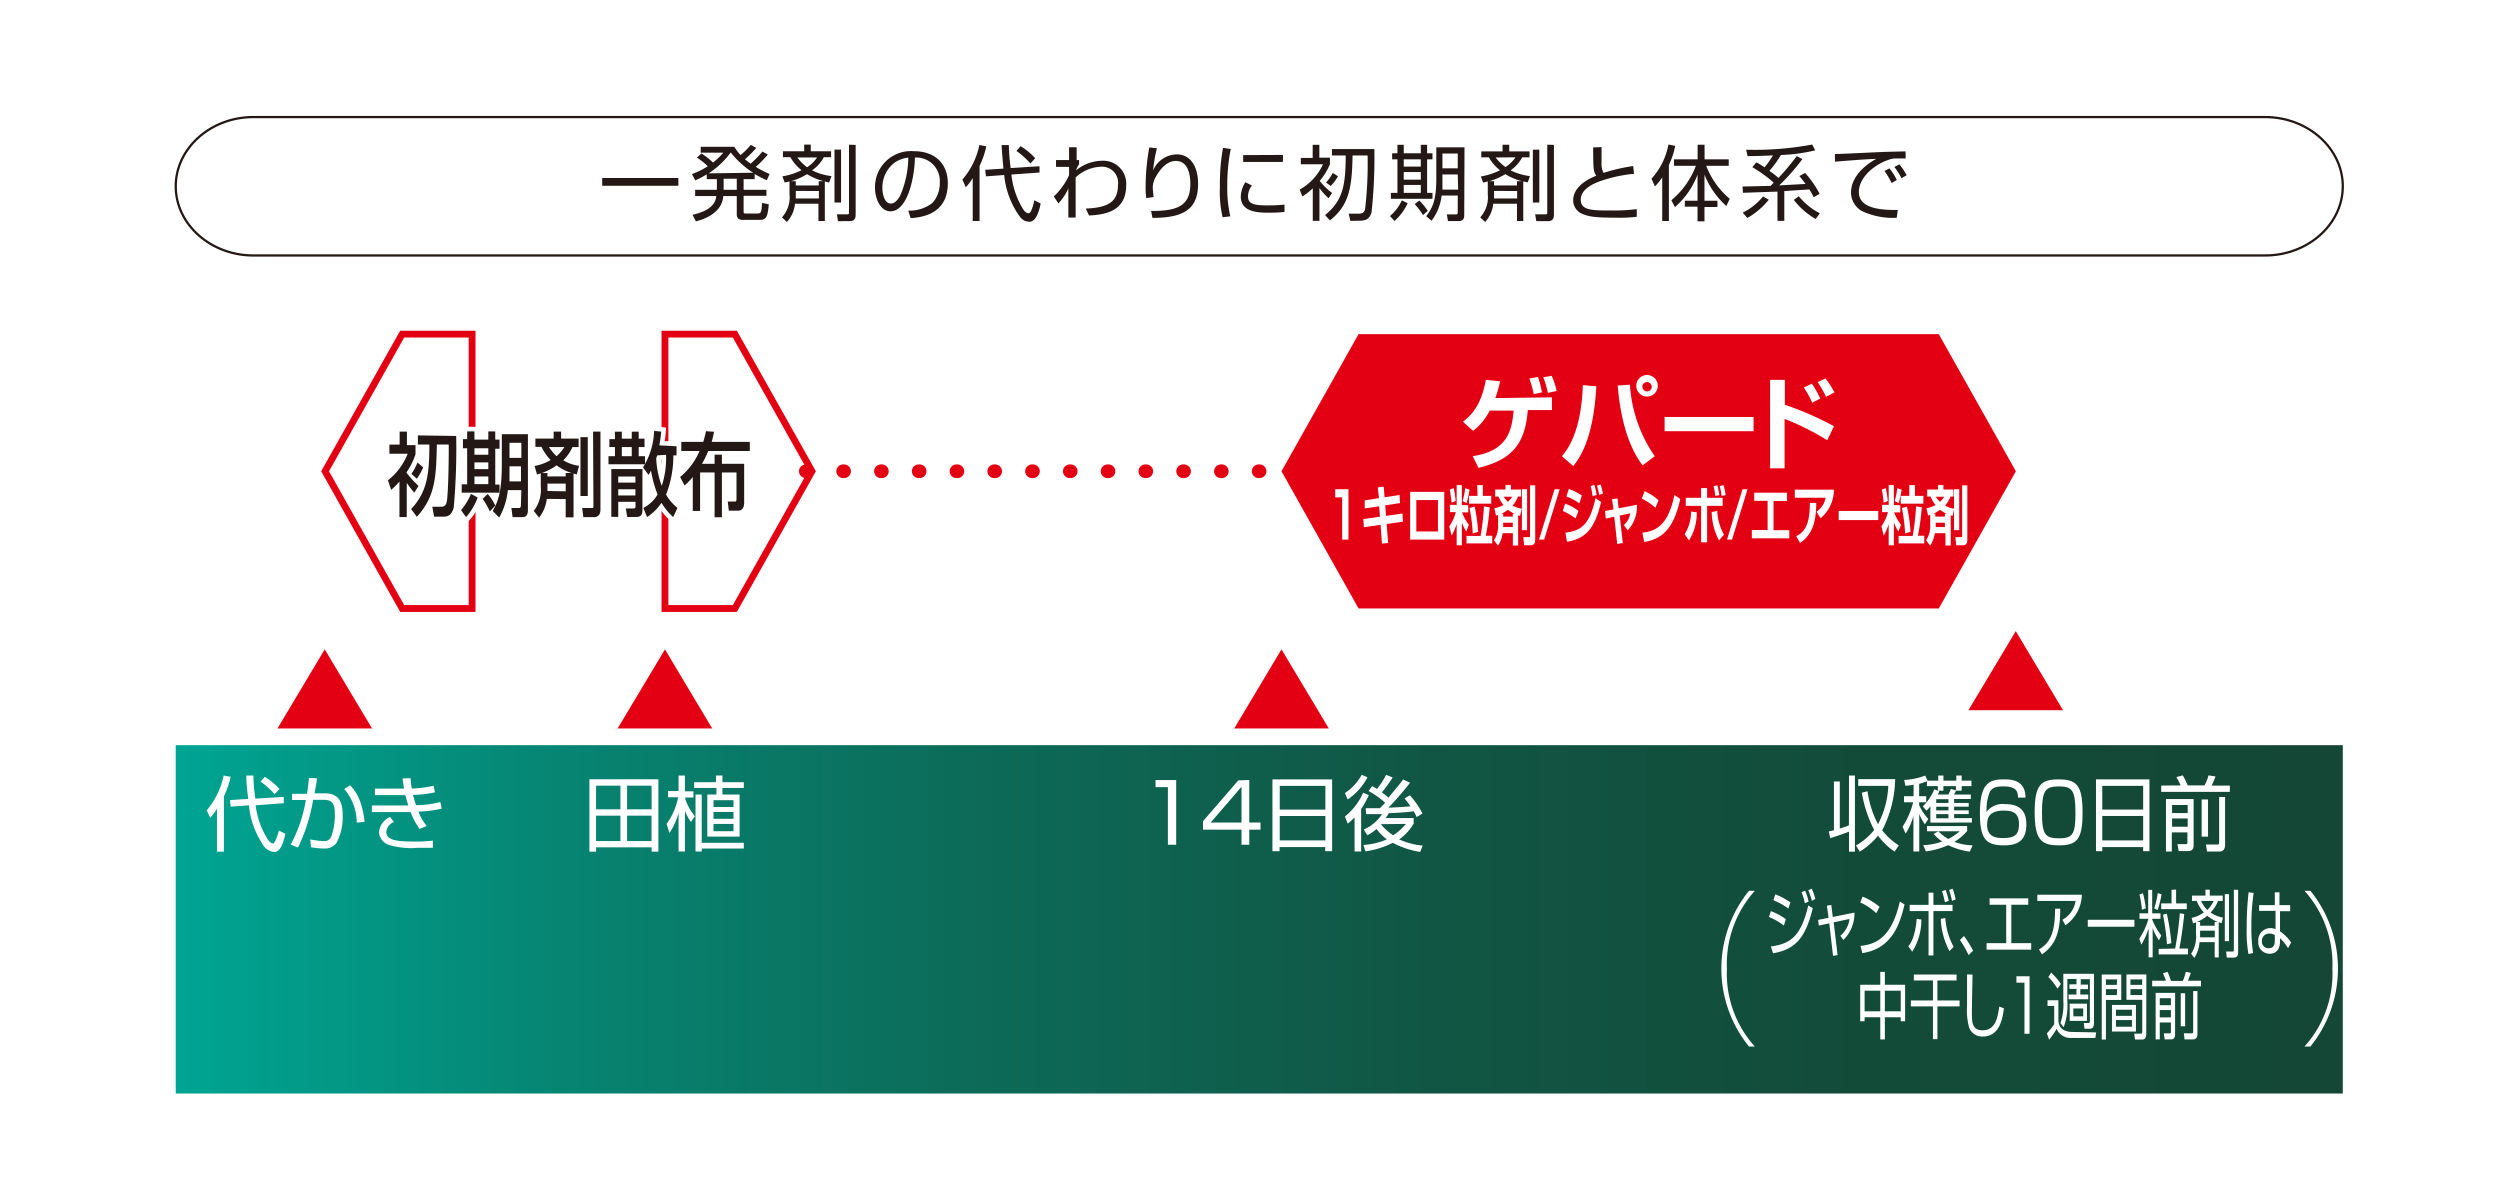 <svg xmlns="http://www.w3.org/2000/svg" xmlns:xlink="http://www.w3.org/1999/xlink" viewBox="0 0 274 132"><defs><style>.cls-1{isolation:isolate;}.cls-2,.cls-8{fill:#fff;}.cls-3{fill:url(#linear-gradient);}.cls-4{mix-blend-mode:multiply;}.cls-10,.cls-11,.cls-5{fill:none;}.cls-5{stroke:#231815;stroke-width:0.25px;}.cls-5,.cls-8,.cls-9{stroke-miterlimit:10;}.cls-6,.cls-9{fill:#231815;}.cls-7{fill:#e30012;}.cls-10,.cls-11,.cls-8{stroke:#e30012;}.cls-8{stroke-width:0.75px;}.cls-9{stroke:#fff;}.cls-10,.cls-11{stroke-linecap:round;stroke-linejoin:round;stroke-width:1.5px;}.cls-11{stroke-dasharray:0.1 4.04;}</style><linearGradient id="linear-gradient" x1="255.87" y1="100.76" x2="20.04" y2="100.76" gradientUnits="userSpaceOnUse"><stop offset="0" stop-color="#144735"/><stop offset="0.22" stop-color="#134b39"/><stop offset="0.42" stop-color="#115644"/><stop offset="0.62" stop-color="#0d6957"/><stop offset="0.82" stop-color="#078472"/><stop offset="1" stop-color="#00a492"/></linearGradient></defs><g class="cls-1"><g id="レイヤー_2" data-name="レイヤー 2"><g id="レイヤー_1-2" data-name="レイヤー 1"><rect class="cls-2" width="274" height="132"/><rect class="cls-3" x="19.26" y="81.67" width="237.51" height="38.18"/><g class="cls-4"><path class="cls-5" d="M256.77,20.42c0,4.17-3.83,7.58-8.51,7.58H27.76c-4.67,0-8.5-3.41-8.5-7.58s3.83-7.59,8.5-7.59h220.5C252.94,12.83,256.77,16.25,256.77,20.42Z"/></g><g class="cls-4"><path class="cls-6" d="M74.35,19.51v.85H66v-.85Z"/><path class="cls-6" d="M84.15,16.93a10.91,10.91,0,0,1-1.32,1.36,11.67,11.67,0,0,0,1.52.78l-.31.69a13.18,13.18,0,0,1-1.33-.69v.56H81.5V20.8H84v.66H81.5v1.7c0,.19,0,.24.26.24H83c.39,0,.46-.07.52-1.16l.74.15c-.12,1.39-.28,1.71-1,1.71H81.45c-.23,0-.7,0-.7-.61v-2H79.27c-.09,1.41-1.29,2.33-3,2.77l-.37-.72c1.28-.28,2.52-.86,2.6-2.05H76.19V20.8h2.38V19.63H77.46v-.52a10,10,0,0,1-1.26.66l-.36-.69a8.39,8.39,0,0,0,1.73-.86,7.51,7.51,0,0,0-1.19-.95l.49-.45a7.39,7.39,0,0,1,1.28,1,7.93,7.93,0,0,0,1.13-1.09H76.8v-.64h3.68a5.17,5.17,0,0,0,.69.9,8.41,8.41,0,0,0,1.12-1.11l.6.33a13.77,13.77,0,0,1-1.24,1.25c.32.26.5.39.62.48a11.17,11.17,0,0,0,1.29-1.33Zm-1.6,2a9.76,9.76,0,0,1-2.46-2.22A9.48,9.48,0,0,1,77.67,19Zm-1.8.66H79.31V20.8h1.44Z"/><path class="cls-6" d="M87.13,22.33a3.42,3.42,0,0,1-.89,2l-.54-.51a3.23,3.23,0,0,0,.83-2.53V19.88A3.4,3.4,0,0,1,86,20l-.25-.67a7.22,7.22,0,0,0,2.1-.68,4.53,4.53,0,0,1-1.22-1.42h-.82v-.65h2.33v-.73h.72v.73h2.23v.65h-.8A4,4,0,0,1,89,18.67a6.44,6.44,0,0,0,2.13.63l-.25.69c-.22,0-.32-.07-.48-.11v4.34h-.7V22.33Zm2.6-2v-.47h.54a7,7,0,0,1-1.82-.77,7.24,7.24,0,0,1-1.75.77h.52v.47Zm-2.51.6v.33c0,.25,0,.36,0,.49h2.53v-.82Zm.17-3.67a5.17,5.17,0,0,0,1.06,1.07,3.69,3.69,0,0,0,1.1-1.07Zm4.79-.86v5.8h-.72v-5.8Zm1.6-.52v7.68c0,.39-.15.68-.66.68H91.85l-.13-.75h1.16c.16,0,.17-.07.17-.21V15.86Z"/><path class="cls-6" d="M99.54,23.08a4.06,4.06,0,0,0,2.67-.85A3.26,3.26,0,0,0,103,20a2.57,2.57,0,0,0-2.73-2.73c0,1.81-.7,5.89-2.69,5.89-1,0-1.68-1.26-1.68-2.59a3.94,3.94,0,0,1,4.24-4c2.5,0,3.74,1.53,3.74,3.51,0,3.42-2.88,3.74-4.07,3.83ZM98,17.86a3.42,3.42,0,0,0-1.29,2.75c0,.67.23,1.7.93,1.7.48,0,.77-.48,1-.82a10.82,10.82,0,0,0,.91-4.22A3.34,3.34,0,0,0,98,17.86Z"/><path class="cls-6" d="M107.36,24.22h-.75v-4.7a6,6,0,0,1-.76,1l-.37-.84a8.38,8.38,0,0,0,1.86-3.79l.76.15a9.21,9.21,0,0,1-.74,2.14Zm6.57-6,0,.69-3.08.22a9,9,0,0,0,1.28,3.79c.26.4.47.45.61.45.31,0,.53-1,.62-1.42l.7.35c-.16.8-.5,2-1.22,2s-1-.45-1.37-1a9.3,9.3,0,0,1-1.41-4.12l-2,.15-.08-.72,2-.13c-.15-1.53-.18-2.09-.2-2.58h.79a21.48,21.48,0,0,0,.2,2.52Zm-1-.3a8.42,8.42,0,0,0-1.53-1.38l.46-.52a7.65,7.65,0,0,1,1.6,1.32Z"/><path class="cls-6" d="M119,22.86c2.32-.1,3.53-.65,3.53-2.58a1.76,1.76,0,0,0-1.94-2,4.23,4.23,0,0,0-2.7,1.17v4.39h-.8l0-3.19A6,6,0,0,1,116,22.3l-.5-.77a7.44,7.44,0,0,0,1.67-2.33v-.91l-1.43,0v-.75h1.43v-1.4H118l0,1.4h.27V18a2.28,2.28,0,0,0-.33.67,4.54,4.54,0,0,1,2.85-1.05,2.51,2.51,0,0,1,2.64,2.7c0,3-2.59,3.21-4.07,3.3Z"/><path class="cls-6" d="M126.8,16.25a15.43,15.43,0,0,0-.42,2.44A2.86,2.86,0,0,1,129,16.92c1.31,0,2.31,1.12,2.31,3.23,0,2.77-1.57,3.73-5,3.73l-.15-.76c2.55,0,4.3-.36,4.3-2.93,0-.44,0-2.55-1.58-2.55-1.26,0-2,1.4-2.23,1.79a2.47,2.47,0,0,0-.31,1.11c0,.1.08.95.09,1.06l-.8.11a8.26,8.26,0,0,1-.07-1.19,24.63,24.63,0,0,1,.4-4.36Z"/><path class="cls-6" d="M134.89,16.33a20.05,20.05,0,0,0-.38,4,14,14,0,0,0,.33,3.38l-.84.1a12.2,12.2,0,0,1-.3-3.31,22.49,22.49,0,0,1,.34-4.29Zm2.32,4a2,2,0,0,0-.43,1.18c0,.78.55,1,2,1,.45,0,1.25,0,2-.09v.81a15.09,15.09,0,0,1-1.65.08c-1.13,0-3.14,0-3.14-1.78a3.15,3.15,0,0,1,.5-1.56Zm3.4-3.35v.77h-4.36V17Z"/><path class="cls-6" d="M145.61,21.73a7.55,7.55,0,0,1-1-1.12v3.6h-.73V20.64a7.06,7.06,0,0,1-1.14.89l-.3-.75A6,6,0,0,0,145,18h-2.43v-.69h1.3V15.87h.73v1.41h1.16V18a7,7,0,0,1-1.12,1.83A7.31,7.31,0,0,0,146,21.15ZM148,24.21l-.18-.79,1,0c.52,0,.7-.11.8-.55a43.08,43.08,0,0,0,.27-5.83h-1.65c-.06,3.5-.36,5.43-2.48,7.12l-.53-.59c2-1.63,2.24-3.33,2.26-6.53h-1.51v-.7h4.65a55.18,55.18,0,0,1-.31,6.94c-.26.84-.72.91-1.42.91ZM145.33,20a4.36,4.36,0,0,0,.74-1.05l.57.37a5,5,0,0,1-.79,1.06Z"/><path class="cls-6" d="M152.34,23.68a4.92,4.92,0,0,0,1.3-1.72l.64.31a5.92,5.92,0,0,1-1.44,1.95Zm1.51-7.81v.93h1.87v-.93h.69v.93H157v.66h-.59v3.68H157v.65h-4.56v-.65h.72V17.46h-.58V16.8h.58v-.93Zm1.87,1.59h-1.87v.8h1.87Zm0,1.4h-1.87v.83h1.87Zm0,1.41h-1.87v.87h1.87Zm.24,3.3a7.89,7.89,0,0,0-.91-1.2l.5-.39a6.23,6.23,0,0,1,.93,1.13Zm4.52,0c0,.57-.28.66-.71.66H158.7l-.13-.73.94,0c.17,0,.26,0,.26-.26V21.43H158a5.58,5.58,0,0,1-1.1,2.76l-.59-.49c.77-1,1.11-1.89,1.11-4.2V16.15h3.09Zm-.71-4.45h-1.68v.39c0,.31,0,.59,0,1.27h1.72Zm0-2.29h-1.68v1.62h1.68Z"/><path class="cls-6" d="M163.66,22.33a3.49,3.49,0,0,1-.89,2l-.54-.51a3.23,3.23,0,0,0,.83-2.53V19.88a3.75,3.75,0,0,1-.51.13l-.25-.67a7.31,7.31,0,0,0,2.1-.68,4.53,4.53,0,0,1-1.22-1.42h-.83v-.65h2.33v-.73h.73v.73h2.23v.65h-.8a4.2,4.2,0,0,1-1.28,1.43,6.46,6.46,0,0,0,2.12.63l-.24.69-.49-.11v4.34h-.69V22.33Zm2.6-2v-.47h.54a7,7,0,0,1-1.82-.77,7.41,7.41,0,0,1-1.75.77h.52v.47Zm-2.51.6v.33c0,.25,0,.36,0,.49h2.53v-.82Zm.17-3.67A5.17,5.17,0,0,0,165,18.31a3.82,3.82,0,0,0,1.1-1.07Zm4.79-.86v5.8H168v-5.8Zm1.6-.52v7.68c0,.39-.15.68-.66.68h-1.27l-.13-.75h1.16c.15,0,.17-.07.17-.21V15.86Z"/><path class="cls-6" d="M175.53,16.12c0,.63,0,1.08,0,1.72a2.1,2.1,0,0,0,.22,1.11A18.62,18.62,0,0,1,179,18.2l.09.85a15.45,15.45,0,0,0-3.75.82c-.6.22-2.09.82-2.09,2s1.17,1.2,3.38,1.2a20.57,20.57,0,0,0,2.76-.15v.84a16.22,16.22,0,0,1-2.2.1c-2.42,0-3-.13-3.65-.37a1.62,1.62,0,0,1-1.12-1.53c0-1.33,1.28-2.21,2.53-2.7-.31-.49-.33-.63-.34-3.1Z"/><path class="cls-6" d="M182.91,24.22h-.73V19.43a6,6,0,0,1-.8,1l-.38-.84a7.61,7.61,0,0,0,1.86-3.75l.74.15a8.25,8.25,0,0,1-.69,2.09Zm.27-2.27a9.12,9.12,0,0,0,2.69-3.78h-2.4v-.71h2.59v-1.6h.76v1.6h2.65v.71H187a8.87,8.87,0,0,0,2.58,3.62l-.37.79a9.12,9.12,0,0,1-2.4-3.44V22h1.42v.69h-1.42v1.57h-.76V22.65h-1.39V22h1.39V19.15a8.92,8.92,0,0,1-2.48,3.55Z"/><path class="cls-6" d="M191,23.31a6.76,6.76,0,0,0,2.23-1.78l.63.36a8.3,8.3,0,0,1-2.35,2Zm6.54-5.87A23.23,23.23,0,0,1,195,20.32l2.89-.16c-.25-.34-.47-.62-.68-.86l.63-.35a11.34,11.34,0,0,1,1.59,2.29l-.65.38a6.64,6.64,0,0,0-.48-.86l-2.74.18v3.27h-.75V21l-3.78.13-.05-.69c.49,0,2.64-.06,3.08-.07l.34-.35a14.29,14.29,0,0,0-2.34-1.69l.43-.54a6.59,6.59,0,0,1,.9.55,9.86,9.86,0,0,0,.93-1.31c-1.52.07-2.18.08-2.79.08l-.15-.7a34.14,34.14,0,0,0,7.24-.57l.33.64a19.15,19.15,0,0,1-3.76.51,11.86,11.86,0,0,1-1.27,1.74,8.29,8.29,0,0,1,1,.77,26.41,26.41,0,0,0,2-2.39Zm-.39,4.07a7.25,7.25,0,0,0,2.31,1.87L199,24a8.08,8.08,0,0,1-2.4-2.09Z"/><path class="cls-6" d="M208.86,17.37c-.29,0-.57,0-.93,0a2.16,2.16,0,0,0-.84.11c-1.71.55-3.36,2-3.36,3.56,0,1.13.91,1.69,2.45,1.89A10.81,10.81,0,0,0,208,23l-.12.87a8,8,0,0,1-3.82-.74,2.38,2.38,0,0,1-1.19-2c0-1.64,1.33-2.92,2.76-3.72-1.77.08-2.62.16-4.52.31l0-.84c.75,0,4.84-.22,5.74-.24l2-.05Zm-1.54,2.69a8.5,8.5,0,0,0-.78-1.32l.54-.29a6.37,6.37,0,0,1,.81,1.28Zm1.08-.53a7.45,7.45,0,0,0-.78-1.23l.55-.29a6.59,6.59,0,0,1,.8,1.2Z"/></g><path class="cls-2" d="M128.91,85.49v7.09H128V86.27h-1.35v-.78Z"/><path class="cls-2" d="M136.92,85.49v4.66h1.23v.78h-1.23v1.65h-.85V90.93h-4.22V90l3.87-4.47Zm-.85.74-3.38,3.92h3.38Z"/><path class="cls-2" d="M146,85.42v7.87h-.76v-.45h-5v.45h-.78V85.42Zm-5.74,3.31h5v-2.6h-5Zm0,3.38h5V89.43h-5Z"/><path class="cls-2" d="M149.88,85.19a6.79,6.79,0,0,1-2.17,2.43l-.31-.7a5.52,5.52,0,0,0,1.84-2Zm-2.48,4.3a6.91,6.91,0,0,0,2-2.61l.62.27a9.78,9.78,0,0,1-.84,1.52v4.65h-.72V89.59a7.94,7.94,0,0,1-.75.68Zm7.14-3.7a32.78,32.78,0,0,1-2.37,2.73c.23,0,1.65-.07,2.42-.15-.29-.41-.48-.66-.65-.86l.58-.35a9.16,9.16,0,0,1,1.38,2l-.63.39c-.12-.25-.19-.4-.32-.63-.91.11-1.82.17-2.73.2a4,4,0,0,1-.36.54h3.08v.6A5.54,5.54,0,0,1,153.35,92a8.13,8.13,0,0,0,2.58.68l-.28.69a9.35,9.35,0,0,1-3-1,9.58,9.58,0,0,1-3,.94l-.22-.7A8,8,0,0,0,152,92a6.29,6.29,0,0,1-1.14-1.14,5,5,0,0,1-1,.69l-.39-.63a4.59,4.59,0,0,0,2-1.69l-1.74,0-.05-.65c.39,0,.83,0,1.55,0a7.31,7.31,0,0,0,.58-.61A9.84,9.84,0,0,0,150,86.7l.38-.54c.17.09.3.16.54.31a8.85,8.85,0,0,0,1-1.55l.72.29a17.88,17.88,0,0,1-1.19,1.64,5.26,5.26,0,0,1,.72.58c1-1.23,1.16-1.37,1.61-2Zm-3.21,4.54,0,0a6.56,6.56,0,0,0,1.36,1.22,6.17,6.17,0,0,0,1.4-1.25Z"/><path class="cls-2" d="M71.42,93.34v-.47H65.33v.47H64.6V85.41h7.56v7.93ZM68,86.11H65.33V88.7H68Zm0,3.29H65.33v2.78H68Zm3.41-3.29H68.73V88.7h2.69Zm0,6.07V89.4H68.73v2.78Z"/><path class="cls-2" d="M75.73,90.09a5.18,5.18,0,0,1-.66-1.23v4.46h-.7V89.09a7.32,7.32,0,0,1-1,2.21l-.31-1a7.25,7.25,0,0,0,1.26-2.92H73.22v-.68h1.15V85h.7v1.73H76v.68h-.89v.17a5.58,5.58,0,0,0,1.05,1.87ZM79.18,85v.73h2.34v.63H79.18v.72h1.88v4.61H77.52V87.08h1v-.72H76.08v-.63h2.39V85Zm2.34,8H76.91v.33h-.68V87.08h.68v5.29h4.61Zm-1.13-5.3H78.2v.75h2.19Zm0,1.29H78.2v.75h2.19Zm0,1.31H78.2v.8h2.19Z"/><path class="cls-2" d="M24.54,93.34h-.76v-4.7a6.24,6.24,0,0,1-.75,1l-.37-.83A8.52,8.52,0,0,0,24.51,85l.77.14a9.58,9.58,0,0,1-.74,2.14Zm6.56-6,0,.69-3.08.23A9,9,0,0,0,29.35,92c.26.39.46.44.61.44s.52-1,.61-1.41l.7.35c-.16.79-.49,2-1.21,2a1.71,1.71,0,0,1-1.37-1,9.3,9.3,0,0,1-1.41-4.12l-2,.15-.07-.72,2-.13C27,86,27,85.47,27,85h.78c0,.42,0,1.1.21,2.53Zm-1-.3a9.25,9.25,0,0,0-1.54-1.38l.46-.52a7.45,7.45,0,0,1,1.61,1.33Z"/><path class="cls-2" d="M34.73,85.3c0,.29-.08.65-.25,1.65h1.08c1.4,0,2,.7,2,2.43a6,6,0,0,1-.68,3A1.61,1.61,0,0,1,35.5,93a10.05,10.05,0,0,1-1.41-.14L34,92a11,11,0,0,0,1.49.19.84.84,0,0,0,.81-.47,7.24,7.24,0,0,0,.4-2.45c0-1.49-.48-1.63-1.47-1.61h-.91a19.07,19.07,0,0,1-1.66,5.23l-.8-.32a15.69,15.69,0,0,0,1.66-4.89l-1.51,0V87h1.64c.12-.8.17-1.26.21-1.73Zm4.37,4.86a5.71,5.71,0,0,0-1.37-3.69l.63-.4c.42.42,1.31,1.35,1.6,4Z"/><path class="cls-2" d="M45,85.29a10,10,0,0,0,.13,1.13,12.41,12.41,0,0,0,2.4-.3l.14.72a12.16,12.16,0,0,1-2.41.28c.06.21.18.68.34,1.13a10.91,10.91,0,0,0,2.66-.35l.15.72a12.07,12.07,0,0,1-2.55.33,5.5,5.5,0,0,0,.91,1.58l-.78.32A7.77,7.77,0,0,1,45,89c-.44,0-1,0-1.4,0H40.76v-.72l2.87,0h1.12s-.14-.43-.32-1.13l-.9,0H41.09v-.72h3.2c-.1-.51-.13-.79-.17-1.11Zm-1.83,4.8a1.32,1.32,0,0,0-.83,1.08c0,.94,1.17,1.06,3.1,1.06a14.19,14.19,0,0,0,2-.1v.79c-.44,0-.81,0-1.68,0a8.28,8.28,0,0,1-3.08-.3,1.59,1.59,0,0,1-1.14-1.37,2,2,0,0,1,1.21-1.71Z"/><polygon class="cls-7" points="30.41 79.84 35.59 71.17 40.78 79.84 30.41 79.84"/><polygon class="cls-7" points="135.27 79.84 140.45 71.17 145.64 79.84 135.27 79.84"/><polygon class="cls-7" points="67.69 79.84 72.88 71.17 78.06 79.84 67.69 79.84"/><polygon class="cls-7" points="215.74 77.84 220.93 69.17 226.11 77.84 215.74 77.84"/><polygon class="cls-8" points="72.88 66.69 72.88 36.62 80.54 36.62 88.99 51.65 80.54 66.69 72.88 66.69"/><polygon class="cls-8" points="51.74 66.69 51.74 36.62 44.08 36.62 35.63 51.65 44.08 66.69 51.74 66.69"/><polygon class="cls-7" points="148.9 66.69 140.45 51.65 148.9 36.62 212.49 36.62 220.94 51.65 212.49 66.69 148.9 66.69"/><path class="cls-9" d="M45.41,54a9.64,9.64,0,0,1-.83-1.08v3.75h-.8v-3.9a7.58,7.58,0,0,1-.91.92l-.35-1.05a6.9,6.9,0,0,0,2.16-2.91h-2v-1h1.12V47.3h.8v1.49h.94v1a7.82,7.82,0,0,1-1,2,10.24,10.24,0,0,0,1.33,1.46ZM50,47.78a73.68,73.68,0,0,1-.27,7.85c-.28,1-.76,1-1.36,1h-.79l-.2-1.09h.84c.43,0,.64-.05.75-.59.16-.8.23-4.8.21-6.23H47.88c-.08,3.51-.14,5.66-2.19,7.92l-.63-.84c1.72-1.87,2-3.7,2-7.08H45.8v-1Zm-3.62,3.45a7.54,7.54,0,0,1-.69,1.24l-.6-.53a6.51,6.51,0,0,0,.67-1.25Z"/><path class="cls-9" d="M52.35,54.53a6.68,6.68,0,0,1-1.27,2.15l-.55-.77a6.73,6.73,0,0,0,1.09-1.78ZM51.2,47.28H52v.9h1.52v-.9h.76v.9h.47v1h-.47v3.93h.47V54H50.6v-.92h.6V49.13h-.46v-1h.46ZM52,49.13v.71h1.52v-.71Zm0,1.55v.74h1.52v-.74Zm0,1.54v.84h1.52v-.84Zm1.45,1.92a5,5,0,0,1,.83,1.27l-.59.64a9.45,9.45,0,0,0-.79-1.38Zm3.69-.42H55.66a7.57,7.57,0,0,1-.95,3L54,56c.57-1,1-2,1-5.16V47.59h2.86v8.29c0,.8-.43.8-.68.8h-1l-.13-1h.78c.19,0,.26-.08.26-.3Zm-1.3-2.61,0,1.65H57.1V51.11Zm0-2.58v1.65h1.3V48.53Z"/><path class="cls-9" d="M59.93,54.68a4.11,4.11,0,0,1-.85,2.06L58.5,56a3.83,3.83,0,0,0,.77-2.69V51.88l-.41.13-.27-.94a5.29,5.29,0,0,0,1.76-.65,5.51,5.51,0,0,1-1-1.44h-.67v-.91h2V47.3h.82v.77h1.92V49h-.68a4.88,4.88,0,0,1-1,1.45,4.41,4.41,0,0,0,1.73.6l-.26.95-.35-.1v4.8H62v-2ZM62,52.21v-.37h.65A5.34,5.34,0,0,1,61,51a6.74,6.74,0,0,1-1.62.85H60v.37Zm0,1.64V53H60v.32c0,.22,0,.37,0,.49ZM60.17,49A5.33,5.33,0,0,0,61,50a5.07,5.07,0,0,0,.86-1Zm3.45-1.09h.8v6.45h-.8ZM65,47.3h.81v8.55c0,.83-.62.83-.63.83H63.93l-.12-1h1.07c.16,0,.16-.11.16-.24Z"/><path class="cls-9" d="M67.39,47.31h.76v.77h1.09v-.77H70v.77h.64V49H70v1h.69v.88h-4V50h.71V49h-.61v-.87h.61ZM67,51.41h3.41v4.48c0,.28,0,.77-.67.77h-1l-.15-.93h.79c.17,0,.27,0,.27-.27V55H67.76v1.65H67Zm.76.82v.66h1.88v-.66Zm0,1.39v.68h1.88v-.68ZM68.15,49v1h1.09V49Zm6-.09v1H73.8A11.68,11.68,0,0,1,73,54.21a5.18,5.18,0,0,0,1.25,1.46l-.47,1a6.86,6.86,0,0,1-1.28-1.56,5.68,5.68,0,0,1-1.58,1.56l-.41-1a3.83,3.83,0,0,0,1.56-1.47,13.2,13.2,0,0,1-.72-2.63,2.68,2.68,0,0,1-.28.47l-.59-.82a8,8,0,0,0,1.21-4l.78.09a12,12,0,0,1-.21,1.5Zm-2.12,1-.11.34a9.73,9.73,0,0,0,.61,3A9.86,9.86,0,0,0,73,49.85Z"/><path class="cls-9" d="M74.54,52.28a7.51,7.51,0,0,0,2.13-2.85h-2v-1h2.41c.15-.51.21-.78.3-1.17l.88.06c-.06.31-.13.66-.26,1.11h4.18v1H77.62a10.09,10.09,0,0,1-.68,1.4h1.38v-1h.8v1h2.44v4.23c0,.58-.21.91-.68.91h-1l-.12-1h.81c.13,0,.15-.12.15-.32V51.78H79.12v4.91h-.8V51.78H76.73V56h-.8V52.29a10,10,0,0,1-.9.92Z"/><path class="cls-6" d="M45.41,54a9.64,9.64,0,0,1-.83-1.08v3.75h-.8v-3.9a7.58,7.58,0,0,1-.91.92l-.35-1.05a6.9,6.9,0,0,0,2.16-2.91h-2v-1h1.12V47.3h.8v1.49h.94v1a7.82,7.82,0,0,1-1,2,10.24,10.24,0,0,0,1.33,1.46ZM50,47.78a73.68,73.68,0,0,1-.27,7.85c-.28,1-.76,1-1.36,1h-.79l-.2-1.09h.84c.43,0,.64-.05.75-.59.16-.8.23-4.8.21-6.23H47.88c-.08,3.51-.14,5.66-2.19,7.92l-.63-.84c1.72-1.87,2-3.7,2-7.08H45.8v-1Zm-3.62,3.45a7.54,7.54,0,0,1-.69,1.24l-.6-.53a6.51,6.51,0,0,0,.67-1.25Z"/><path class="cls-6" d="M52.35,54.53a6.68,6.68,0,0,1-1.27,2.15l-.55-.77a6.73,6.73,0,0,0,1.09-1.78ZM51.2,47.28H52v.9h1.52v-.9h.76v.9h.47v1h-.47v3.93h.47V54H50.6v-.92h.6V49.13h-.46v-1h.46ZM52,49.13v.71h1.52v-.71Zm0,1.55v.74h1.52v-.74Zm0,1.54v.84h1.52v-.84Zm1.45,1.92a5,5,0,0,1,.83,1.27l-.59.64a9.45,9.45,0,0,0-.79-1.38Zm3.69-.42H55.66a7.57,7.57,0,0,1-.95,3L54,56c.57-1,1-2,1-5.16V47.59h2.86v8.29c0,.8-.43.8-.68.8h-1l-.13-1h.78c.19,0,.26-.08.26-.3Zm-1.3-2.61,0,1.65H57.1V51.11Zm0-2.58v1.65h1.3V48.53Z"/><path class="cls-6" d="M59.93,54.68a4.11,4.11,0,0,1-.85,2.06L58.5,56a3.83,3.83,0,0,0,.77-2.69V51.88l-.41.13-.27-.94a5.29,5.29,0,0,0,1.76-.65,5.51,5.51,0,0,1-1-1.44h-.67v-.91h2V47.3h.82v.77h1.92V49h-.68a4.88,4.88,0,0,1-1,1.45,4.41,4.41,0,0,0,1.73.6l-.26.95-.35-.1v4.8H62v-2ZM62,52.21v-.37h.65A5.34,5.34,0,0,1,61,51a6.74,6.74,0,0,1-1.62.85H60v.37Zm0,1.64V53H60v.32c0,.22,0,.37,0,.49ZM60.17,49A5.33,5.33,0,0,0,61,50a5.07,5.07,0,0,0,.86-1Zm3.45-1.09h.8v6.45h-.8ZM65,47.3h.81v8.55c0,.83-.62.83-.63.83H63.93l-.12-1h1.07c.16,0,.16-.11.16-.24Z"/><path class="cls-6" d="M67.39,47.31h.76v.77h1.09v-.77H70v.77h.64V49H70v1h.69v.88h-4V50h.71V49h-.61v-.87h.61ZM67,51.41h3.41v4.48c0,.28,0,.77-.67.77h-1l-.15-.93h.79c.17,0,.27,0,.27-.27V55H67.76v1.65H67Zm.76.82v.66h1.88v-.66Zm0,1.39v.68h1.88v-.68ZM68.15,49v1h1.09V49Zm6-.09v1H73.8A11.68,11.68,0,0,1,73,54.21a5.18,5.18,0,0,0,1.25,1.46l-.47,1a6.86,6.86,0,0,1-1.28-1.56,5.68,5.68,0,0,1-1.58,1.56l-.41-1a3.83,3.83,0,0,0,1.56-1.47,13.2,13.2,0,0,1-.72-2.63,2.68,2.68,0,0,1-.28.47l-.59-.82a8,8,0,0,0,1.21-4l.78.09a12,12,0,0,1-.21,1.5Zm-2.12,1-.11.34a9.73,9.73,0,0,0,.61,3A9.86,9.86,0,0,0,73,49.85Z"/><path class="cls-6" d="M74.54,52.28a7.51,7.51,0,0,0,2.13-2.85h-2v-1h2.41c.15-.51.21-.78.3-1.17l.88.06c-.06.31-.13.66-.26,1.11h4.18v1H77.62a10.09,10.09,0,0,1-.68,1.4h1.38v-1h.8v1h2.44v4.23c0,.58-.21.91-.68.91h-1l-.12-1h.81c.13,0,.15-.12.15-.32V51.78H79.12v4.91h-.8V51.78H76.73V56h-.8V52.29a10,10,0,0,1-.9.92Z"/><path class="cls-2" d="M170.09,43.55v1.39h-2.64c-.3,3.73-1.72,5.43-5.41,6.34L161.41,50c3.67-.57,4.29-2.59,4.48-5h-2.62a6.3,6.3,0,0,1-1.82,2.22l-1.11-1c.92-.7,2-1.78,2.51-4.59l1.56.16a11.79,11.79,0,0,1-.53,1.84Zm-2-.35a9.27,9.27,0,0,0-.47-1.7l.94-.19A10.09,10.09,0,0,1,169,43Zm1.56-.14a11.38,11.38,0,0,0-.5-1.71l.91-.16a8.06,8.06,0,0,1,.55,1.66Z"/><path class="cls-2" d="M171.18,50c1.78-2,2.22-5.41,2.3-7.79l1.48.13c-.31,5.48-1.64,7.63-2.53,8.74Zm7.46-7.84A15.43,15.43,0,0,0,181.36,50l-1.33,1c-1.76-2.3-2.48-5.7-2.73-8.74Zm3.05.23a1.18,1.18,0,0,1-2.35,0,1.18,1.18,0,1,1,2.35,0Zm-1.68,0a.51.51,0,1,0,.5-.51A.5.5,0,0,0,180,42.38Z"/><path class="cls-2" d="M192.19,45.7v1.56h-9.75V45.7Z"/><path class="cls-2" d="M195.62,41.63v2.73A34.89,34.89,0,0,1,201,46.71l-.73,1.54a28.62,28.62,0,0,0-4.68-2.34v5.42H194v-9.7Zm3,2.51a9.44,9.44,0,0,0-.92-1.66l.87-.43a9.26,9.26,0,0,1,.93,1.63Zm1.51-.66a11.42,11.42,0,0,0-.91-1.59l.84-.41a9.34,9.34,0,0,1,1,1.53Z"/><path class="cls-2" d="M147.79,53.62v5.52h-.69V54.51h-.76v-.89Z"/><path class="cls-2" d="M151,53.42l.66-.08.09,1.16,1.64-.25.05.89-1.62.24.09,1.16,1.8-.26.06.89-1.79.26.16,2.08-.68.07-.15-2.06-1.83.26-.06-.89,1.82-.26-.09-1.14-1.58.23,0-.88,1.57-.24Z"/><path class="cls-2" d="M158.29,53.91v5.23h-3.74V53.91Zm-.69.9h-2.37v3.44h2.37Z"/><path class="cls-2" d="M159.65,57.43a6.46,6.46,0,0,1-.55,1.27l-.26-1a5.09,5.09,0,0,0,.72-1.57h-.65v-.8h.74V53.17h.57v2.19h.7v.8h-.68a5.24,5.24,0,0,0,.75,1.36l-.29.74a5.4,5.4,0,0,1-.48-1v2.5h-.57Zm-.33-3.94a8.89,8.89,0,0,1,.22,1.42l-.45.19a14,14,0,0,0-.2-1.43Zm1.74.18a12.13,12.13,0,0,1-.32,1.47l-.44-.23a7.11,7.11,0,0,0,.28-1.41Zm-.33,5.07h1.54a26.61,26.61,0,0,0,.37-3.24l.63.1a25.21,25.21,0,0,1-.43,3.12h.71v.84h-2.82Zm1.17-5.57h.62v1.18h.92v.85H161v-.85h.94Zm-.28,2.35a16.94,16.94,0,0,1,.38,2.77l-.59.17a18.1,18.1,0,0,0-.35-2.78Z"/><path class="cls-2" d="M164.69,58.44a3.25,3.25,0,0,1-.51,1.37l-.44-.6a2.8,2.8,0,0,0,.45-1.78v-1l-.23.08-.18-.8a3.43,3.43,0,0,0,1-.36,3.83,3.83,0,0,1-.55-.93h-.36v-.77H165v-.48h.6v.48h1.11v.77h-.34a3.56,3.56,0,0,1-.59,1,3,3,0,0,0,1,.33l-.18.79-.21-.06v3.31h-.58V58.44Zm1.11-1.82v-.31h.2a4,4,0,0,1-.73-.43,5.78,5.78,0,0,1-.71.43h.19v.31Zm0,1.15v-.48h-1.05v.48Zm-1-3.33a3.5,3.5,0,0,0,.46.56,2.66,2.66,0,0,0,.48-.56Zm2-.82h.57v4.49h-.57Zm.89-.43h.57v5.87c0,.28,0,.7-.49.7h-.72l-.1-.89h.57c.15,0,.17,0,.17-.22Z"/><path class="cls-2" d="M170.94,53.62l-1.7,5.52h-.56l1.7-5.52Z"/><path class="cls-2" d="M172.68,56.82a6.32,6.32,0,0,0-1.39-.81l.24-.81A5.14,5.14,0,0,1,173,56Zm-1.11,1.56c1.72-.22,2.64-.83,3.3-3.78l.61.42c-.7,2.88-1.62,4-3.74,4.36Zm1.53-3.21a5.87,5.87,0,0,0-1.42-.76l.26-.82a6,6,0,0,1,1.43.72Zm1.45-.78a9.65,9.65,0,0,0-.21-1.12l.41-.11a7.86,7.86,0,0,1,.24,1.09Zm.72-.16a8.8,8.8,0,0,0-.24-1l.4-.12a7.37,7.37,0,0,1,.25,1Z"/><path class="cls-2" d="M176.68,54.71l.6-.09.12,1.09,2-.38a3.76,3.76,0,0,1-1,2.79l-.43-.57a2.06,2.06,0,0,0,.7-1.29l-1.15.25.34,3-.61.12-.33-3-.93.21-.08-.83.93-.18Z"/><path class="cls-2" d="M181.43,55.65a6.27,6.27,0,0,0-1.49-1l.3-.81a5.25,5.25,0,0,1,1.54,1ZM180,58.38c1.59-.17,2.83-.88,3.52-4.13l.64.44c-.76,3.35-2,4.35-3.95,4.72Z"/><path class="cls-2" d="M184.64,58.55a4.65,4.65,0,0,0,.7-2.48l.62.07a5.5,5.5,0,0,1-.85,3.09Zm2.46-5.06v1.07h1.7v.88h-1.7v4h-.66v-4h-1.68v-.88h1.68V53.49ZM188.21,56a5.83,5.83,0,0,0,.74,2.6l-.55.62a6.9,6.9,0,0,1-.8-3.1ZM188,54.36a9.78,9.78,0,0,0-.19-1.09l.42-.07a9,9,0,0,1,.21,1.06Zm.69,0a7.26,7.26,0,0,0-.21-1.09l.43-.09a8.48,8.48,0,0,1,.22,1.08Z"/><path class="cls-2" d="M191.53,53.62l-1.7,5.52h-.55l1.7-5.52Z"/><path class="cls-2" d="M195.86,54v.91h-1.48v3.2h1.73V59H192v-.91h1.73v-3.2h-1.47V54Z"/><path class="cls-2" d="M201,53.67a4.12,4.12,0,0,1-1.46,3.13l-.45-.71a2.38,2.38,0,0,0,1-1.54h-3.38v-.88Zm-4.13,5.11c.93-.51,1.49-1.26,1.49-3.66l.7,0c0,2-.4,3.47-1.77,4.38Z"/><path class="cls-2" d="M205.86,56v1h-4.34V56Z"/><path class="cls-2" d="M207,57.43a6,6,0,0,1-.54,1.27l-.26-1a5.09,5.09,0,0,0,.72-1.57h-.65v-.8H207V53.17h.57v2.19h.7v.8h-.67a5.24,5.24,0,0,0,.75,1.36l-.29.74a6,6,0,0,1-.49-1v2.5H207Zm-.32-3.94a10.19,10.19,0,0,1,.22,1.42l-.45.19a14,14,0,0,0-.2-1.43Zm1.74.18a12.13,12.13,0,0,1-.32,1.47l-.44-.23a8,8,0,0,0,.28-1.41Zm-.33,5.07h1.54A26.61,26.61,0,0,0,210,55.5l.63.1a25.21,25.21,0,0,1-.43,3.12h.7v.84h-2.81Zm1.17-5.57h.62v1.18h.92v.85h-2.48v-.85h.94ZM209,55.52a16.19,16.19,0,0,1,.39,2.77l-.59.17a19.52,19.52,0,0,0-.35-2.78Z"/><path class="cls-2" d="M212.05,58.44a3.25,3.25,0,0,1-.51,1.37l-.44-.6a2.8,2.8,0,0,0,.45-1.78v-1l-.23.08-.18-.8a3.43,3.43,0,0,0,1-.36,3.54,3.54,0,0,1-.55-.93h-.37v-.77h1.18v-.48h.6v.48h1.1v.77h-.33a3.56,3.56,0,0,1-.59,1,3,3,0,0,0,1,.33l-.17.79-.21-.06v3.31h-.58V58.44Zm1.11-1.82v-.31h.2a4,4,0,0,1-.73-.43,5.78,5.78,0,0,1-.71.43h.19v.31Zm0,1.15v-.48h-1v.48Zm-1-3.33a3.5,3.5,0,0,0,.46.56,2.56,2.56,0,0,0,.47-.56Zm2-.82h.57v4.49h-.57Zm.89-.43h.57v5.87c0,.28,0,.7-.49.7h-.72l-.11-.89h.58c.15,0,.17,0,.17-.22Z"/><line class="cls-10" x1="88.32" y1="51.65" x2="88.37" y2="51.65"/><line class="cls-11" x1="92.41" y1="51.65" x2="140.04" y2="51.65"/><line class="cls-10" x1="142.06" y1="51.65" x2="142.11" y2="51.65"/><path class="cls-2" d="M202.65,85h.65v8.34h-.65V91.15c-.42.17-1.44.53-2.06.71l-.15-.74L201,91V85.65h.64v5.16c.37-.11.68-.23,1-.34Zm5,8.34a7.41,7.41,0,0,1-1.82-1.75,8.07,8.07,0,0,1-2,1.75l-.42-.67a6.94,6.94,0,0,0,2-1.71,13.6,13.6,0,0,1-1.35-4.08l.62-.16a11,11,0,0,0,1.15,3.61,9.93,9.93,0,0,0,1.13-4.2h-3.3v-.74h4.05A12.71,12.71,0,0,1,206.29,91a6.91,6.91,0,0,0,1.82,1.65Z"/><path class="cls-2" d="M215,86.16v.5h-.63v-.5H213v.5h-.61v-.5h-1.2v-.54a4.71,4.71,0,0,1-.85.29v1.35h.77v.67h-.77v.32a5.91,5.91,0,0,0,1,1.51l-.37.58a4.86,4.86,0,0,1-.62-1.13v4.11h-.64V89.43a6.93,6.93,0,0,1-.85,1.93l-.34-.75a8.6,8.6,0,0,0,1.16-2.68h-1v-.67h1.05V86a6.05,6.05,0,0,1-.9.12l-.13-.64A7.14,7.14,0,0,0,211,85l.26.56h1.17V85H213v.56h1.41V85H215v.56h1.07v.6Zm-3.43,4V88.36a2.62,2.62,0,0,1-.43.49l-.4-.47A5.64,5.64,0,0,0,212,86.51l.54.2a2.21,2.21,0,0,1-.15.37h1.15a4.5,4.5,0,0,0,.27-.62l.58.18a4.74,4.74,0,0,1-.23.44H216v.49h-1.83V88h1.6v.41h-1.6v.4h1.6v.41h-1.6v.45h1.95v.48Zm4.32,3.18a7.74,7.74,0,0,1-2.37-.71,8.48,8.48,0,0,1-2.45.68l-.28-.68a7,7,0,0,0,2.07-.4,4.86,4.86,0,0,1-.93-.83l.51-.29h-1.24v-.57h4.4v.54a6,6,0,0,1-1.4,1.19,6.33,6.33,0,0,0,2,.38Zm-2.34-5.75h-1.34V88h1.34Zm0,.83h-1.34v.4h1.34Zm0,.81h-1.34v.45h1.34Zm-1.11,1.88a5.23,5.23,0,0,0,1.09.84,5.75,5.75,0,0,0,1.25-.84Z"/><path class="cls-2" d="M221.17,87.42c0-.65-.17-1.23-1.58-1.23-.43,0-1.19,0-1.5.59a5.11,5.11,0,0,0-.36,2.2,2.21,2.21,0,0,1,2-.85c1.13,0,2.36.33,2.36,2.21,0,2.09-1.34,2.31-2.49,2.31-2,0-2.6-.78-2.6-3.52,0-3.38,1.08-3.71,2.66-3.71.63,0,2.35,0,2.33,2Zm-3.38,3c0,1.32,1,1.43,1.73,1.43,1.36,0,1.76-.41,1.76-1.56,0-1.31-.84-1.45-1.75-1.45C217.88,88.88,217.79,89.79,217.79,90.46Z"/><path class="cls-2" d="M225.64,85.42c2,0,2.61.68,2.61,3.66s-.65,3.57-2.61,3.57S223,92,223,89,223.7,85.42,225.64,85.42Zm-1.84,3.63c0,2.43.36,2.83,1.88,2.83s1.79-.49,1.79-2.8c0-2.52-.38-2.89-1.84-2.89S223.8,86.65,223.8,89.05Z"/><path class="cls-2" d="M235.58,85.42v7.87h-.69v-.45h-4.48v.45h-.69V85.42Zm-5.17,3.31h4.48v-2.6h-4.48Zm0,3.38h4.48V89.43h-4.48Z"/><path class="cls-2" d="M239,86.08a7.31,7.31,0,0,0-.47-.91l.7-.19a7.59,7.59,0,0,1,.54,1.1h1.84a4.36,4.36,0,0,0,.44-1.1l.77.12a7.85,7.85,0,0,1-.43,1h2v.69h-7.52v-.69Zm1.42,1.5v5c0,.26,0,.7-.63.7h-1l-.14-.76h.86c.17,0,.23,0,.23-.21V91.23h-1.71v2.1h-.64V87.58Zm-.65.65h-1.71v.88h1.71Zm0,1.47h-1.71v.91h1.71Zm1.53,2V87.62H242V91.7Zm2.57-4.35v5.21c0,.73-.41.77-.7.77h-1.28l-.12-.77H243c.22,0,.22-.1.22-.21v-5Z"/><path class="cls-2" d="M192.33,97.63a12,12,0,0,0-3.06,8.54,11.92,11.92,0,0,0,3.06,8.53h-.64a13.54,13.54,0,0,1,0-17.07Z"/><path class="cls-2" d="M253.22,97.63a13.57,13.57,0,0,1,0,17.07h-.65a11.92,11.92,0,0,0,3.06-8.53,12,12,0,0,0-3.06-8.54Z"/><path class="cls-2" d="M195.51,101.44a6.84,6.84,0,0,0-1.64-.94l.22-.64a6.87,6.87,0,0,1,1.64.88Zm-1.42,2.29c2.38-.29,3.35-1.4,4.1-4.49l.49.3c-.74,3-1.74,4.51-4.36,4.94ZM196,99.58a7.42,7.42,0,0,0-1.64-.92l.22-.64a7.88,7.88,0,0,1,1.65.88Zm1.81-.58a6.8,6.8,0,0,0-.36-1.22l.39-.16a5.68,5.68,0,0,1,.38,1.19Zm.77-.27a7.1,7.1,0,0,0-.39-1.16l.38-.17a6.07,6.07,0,0,1,.39,1.13Z"/><path class="cls-2" d="M200.23,99.26l.48-.08.16,1.32,2.38-.48a4.12,4.12,0,0,1-1.21,3l-.34-.46a2.8,2.8,0,0,0,1-1.84l-1.73.37.43,3.59-.5.08-.41-3.56-1.15.24-.07-.62,1.14-.23Z"/><path class="cls-2" d="M205.64,100.09a5.89,5.89,0,0,0-1.76-1.18l.26-.64A7,7,0,0,1,206,99.39Zm-1.73,3.58c1.62-.16,3.41-.85,4.31-4.86l.52.32c-.46,1.84-1.21,4.83-4.63,5.33Z"/><path class="cls-2" d="M209.15,103.71c.22-.26.75-.94.92-3l.51.07a6.55,6.55,0,0,1-1,3.53Zm2.75-5.87v1.33H214v.68H211.9v4.87h-.53V99.85H209.3v-.68h2.07V97.84Zm1.31,2.78a7.49,7.49,0,0,0,.91,3.15l-.46.47a8.14,8.14,0,0,1-.95-3.54Zm-.05-1.74a11.14,11.14,0,0,0-.31-1.21l.39-.13a7.25,7.25,0,0,1,.34,1.19Zm.78-.14a8.67,8.67,0,0,0-.32-1.2l.39-.14a7.13,7.13,0,0,1,.33,1.18Z"/><path class="cls-2" d="M215.76,104.68a11.16,11.16,0,0,0-.95-1.65l.44-.45a12.22,12.22,0,0,1,1,1.61Z"/><path class="cls-2" d="M222.3,98.46v.7h-1.86v4.21h2.18v.71h-4.89v-.71h2.15V99.16h-1.82v-.7Z"/><path class="cls-2" d="M228.17,98.06a4.19,4.19,0,0,1-1.8,3.35l-.33-.6a2.8,2.8,0,0,0,1.44-2.07h-4.19v-.68Zm-4.7,6c1.5-.86,1.75-2.37,1.77-4.47h.56c0,1.78-.16,3.8-2,5Z"/><path class="cls-2" d="M233.93,100.81v.76h-5.11v-.76Z"/><path class="cls-2" d="M234.49,100.7v-.6h.95V97.53h.44v2.57h.91v.6h-.91v.07a7,7,0,0,0,1,1.76l-.26.53a6.06,6.06,0,0,1-.69-1.35v3.21h-.44v-3.19a7.7,7.7,0,0,1-.8,1.8l-.22-.65a7.74,7.74,0,0,0,1-2.18Zm.27-1a13,13,0,0,0-.27-1.66l.38-.14a11.93,11.93,0,0,1,.31,1.66Zm1.34-.14a9.65,9.65,0,0,0,.39-1.68l.41.14a10.06,10.06,0,0,1-.42,1.72Zm2.3,4.4a37.3,37.3,0,0,0,.51-3.87l.48.09c-.07.91-.37,3-.53,3.78h.94v.64h-3.21V104Zm.1-6.47v1.52h1.17v.63h-2.8v-.63H238V97.53Zm-1,6a25.37,25.37,0,0,0-.44-3.23l.42-.13a24.19,24.19,0,0,1,.5,3.24Z"/><path class="cls-2" d="M241.07,103.26a3.71,3.71,0,0,1-.57,1.73l-.35-.46a3.5,3.5,0,0,0,.53-2.24v-1.2l-.32.11-.16-.6a3.49,3.49,0,0,0,1.34-.6,4,4,0,0,1-.78-1.26h-.52v-.58h1.48v-.65h.47v.65h1.42v.58h-.51a3.68,3.68,0,0,1-.82,1.27,3.49,3.49,0,0,0,1.36.56l-.15.61-.32-.09v3.84h-.44v-1.67Zm1.66-1.8v-.41h.35a3.91,3.91,0,0,1-1.16-.69,4.35,4.35,0,0,1-1.13.69h.34v.41Zm-1.6.54v.29c0,.22,0,.32,0,.44h1.61V102Zm.11-3.26a3.82,3.82,0,0,0,.68,1,3.6,3.6,0,0,0,.7-1ZM244.3,98v5.15h-.46V98Zm1-.47v6.82c0,.35-.1.6-.43.6h-.81l-.08-.66h.75c.09,0,.1-.07.1-.19V97.51Z"/><path class="cls-2" d="M247,97.87a24.34,24.34,0,0,0-.25,3.69,18.48,18.48,0,0,0,.19,2.89l-.51.11a13.87,13.87,0,0,1-.19-2.91,31.66,31.66,0,0,1,.21-3.86Zm2.32,1.33,0-1.4h.51v1.4H251v.67h-1.11v2.2a4.88,4.88,0,0,1,1.22,1.22l-.34.63a5.36,5.36,0,0,0-.88-1.1v.23c0,.4,0,1.48-1.17,1.48a1.24,1.24,0,0,1-1.21-1.37,1.33,1.33,0,0,1,1.29-1.44,1.59,1.59,0,0,1,.6.11l0-2h-1.8V99.2Zm0,3.29a1,1,0,0,0-.58-.17.78.78,0,0,0-.83.83.7.7,0,0,0,.77.77c.64,0,.64-.61.64-.87Z"/><path class="cls-2" d="M206.58,106.52v1.41h2.22v4h-.48v-.44h-1.74v2.43h-.5v-2.43h-1.72v.44h-.48v-4h2.2v-1.41Zm-.5,2.06h-1.72v2.26h1.72Zm2.24,0h-1.74v2.26h1.74Z"/><path class="cls-2" d="M214.44,107.46h-2.1v2.19h2.43v.65h-2.43v3.59h-.49V110.3h-2.42v-.65h2.42v-2.19h-2.09v-.65h4.68Z"/><path class="cls-2" d="M216.19,106.82c0,.06-.07,3.52-.07,4.18,0,1,0,1.92,1.18,1.92,1.44,0,1.65-1.47,1.82-2.6l.51.19c-.13,1-.42,3.09-2.3,3.09a1.51,1.51,0,0,1-1.52-1,7.09,7.09,0,0,1-.22-2.34c0-.55,0-3,0-3.47Z"/><path class="cls-2" d="M222.44,107v6.3h-.56v-5.6H221V107Z"/><path class="cls-2" d="M229.74,113.15l-.09.61H227a1.64,1.64,0,0,1-1.59-1,9.24,9.24,0,0,1-.83,1.2l-.24-.71a6.78,6.78,0,0,0,.8-1v-2h-.73v-.62h1.19v2.23a1.26,1.26,0,0,0,.52,1,2,2,0,0,0,.9.24Zm-4.24-4.79a6.69,6.69,0,0,0-1-1.28l.31-.48a6.68,6.68,0,0,1,1.06,1.25Zm4,3.7c0,.55-.15.69-.51.69h-.53l-.08-.63h.51c.12,0,.16-.06.16-.24v-4.56h-1v.59h.79v.5H228V109h.87v.52h-2.15V109h.86v-.62h-.77v-.5h.77v-.59h-1v2.44a6.86,6.86,0,0,1-.4,2.85l-.36-.45a6.06,6.06,0,0,0,.32-2.46v-2.94h3.36Zm-.77-.17h-1.89V110h1.89Zm-.41-1.36h-1.08v.86h1.08Z"/><path class="cls-2" d="M232.49,106.81v2.78h-1.68v4.34h-.46v-7.12Zm-.45.53h-1.23v.6H232Zm0,1.07h-1.23v.65H232Zm2.06,4.65h-2.63v-2.92h2.63Zm-.44-2.39h-1.75v.67h1.75Zm0,1.13h-1.75v.73h1.75Zm1.57,1.47c0,.16,0,.66-.4.66H234l-.09-.64h.71c.1,0,.17,0,.17-.22v-3.49h-1.73v-2.78h2.18Zm-.45-5.93H233.5v.6h1.28Zm0,1.07H233.5v.65h1.28Z"/><path class="cls-2" d="M237.39,107.49a6.87,6.87,0,0,0-.33-.81l.5-.17a8.79,8.79,0,0,1,.38,1h1.3a5.35,5.35,0,0,0,.32-1l.55.11c-.1.32-.19.56-.31.87h1.43v.61h-5.35v-.61Zm1,1.33v4.48c0,.23,0,.62-.45.62h-.69l-.09-.67h.61c.12,0,.16,0,.16-.19v-1h-1.22v1.86h-.45v-5.1Zm-.46.58h-1.22v.77h1.22Zm0,1.3h-1.22v.81h1.22Zm1.08,1.78v-3.62h.48v3.62Zm1.83-3.86v4.63c0,.63-.3.67-.5.67h-.91l-.08-.67h.87c.15,0,.15-.09.15-.19v-4.44Z"/></g></g></g></svg>